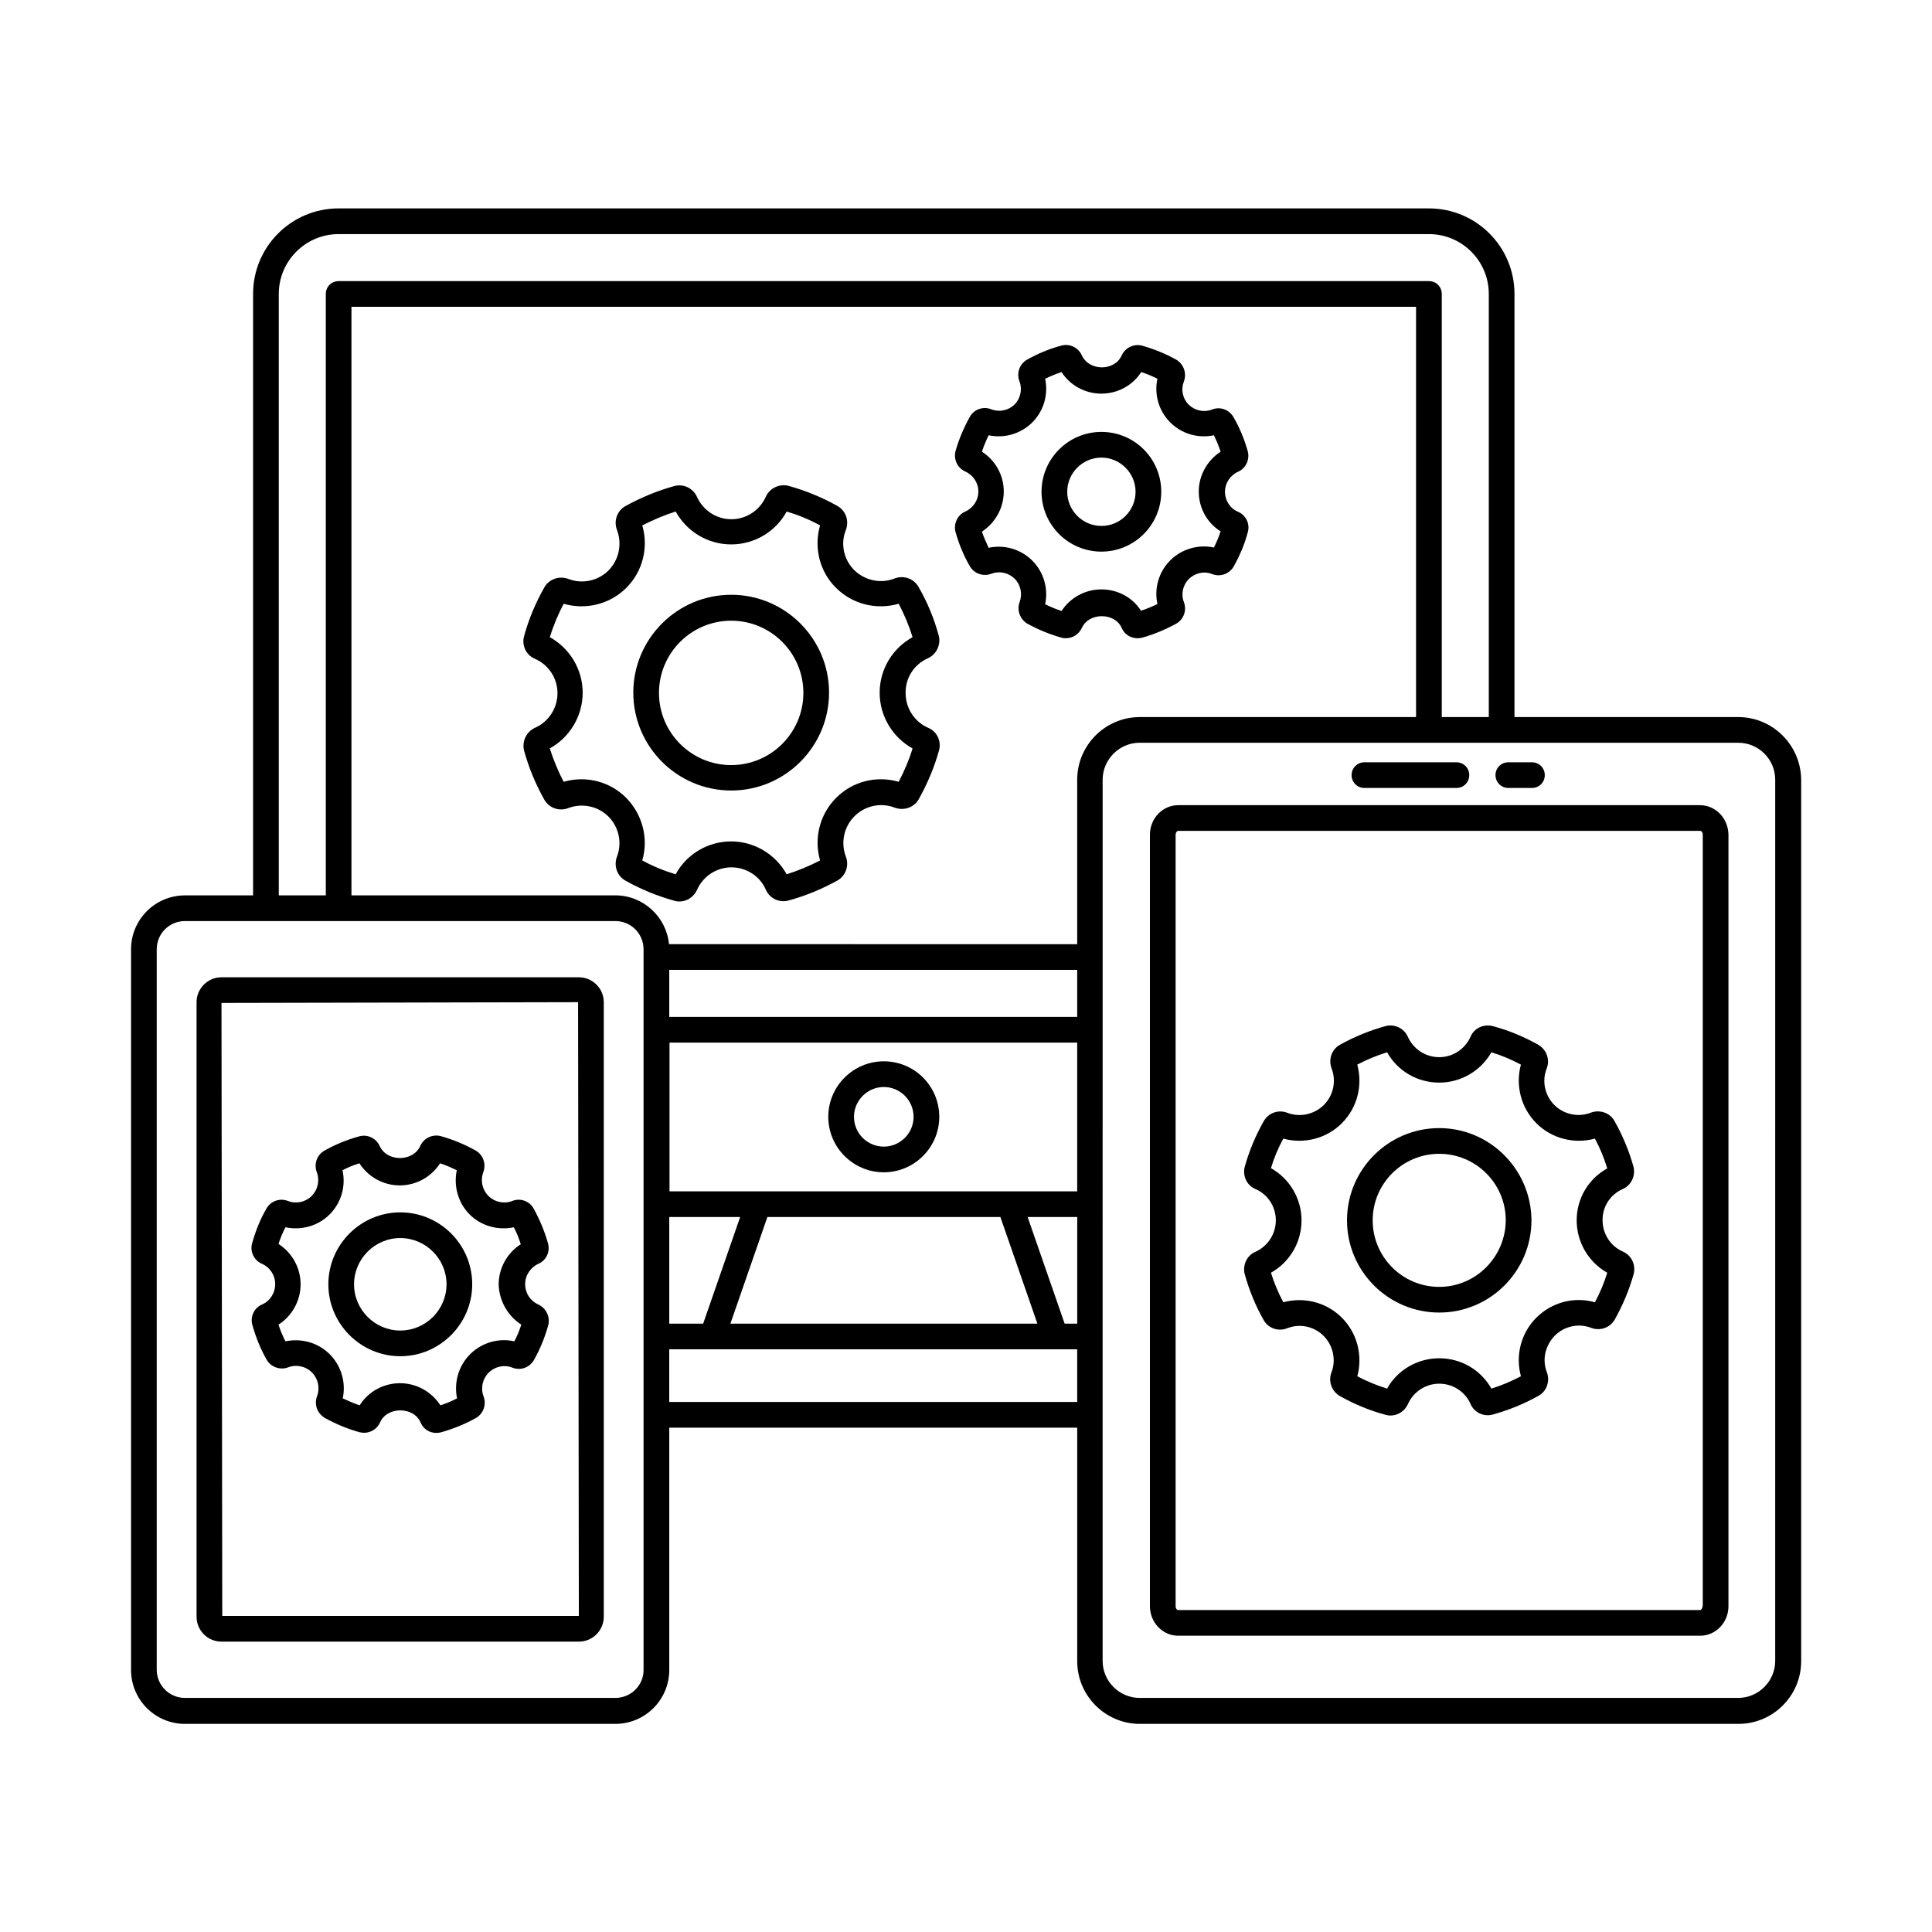 <?xml version="1.0" encoding="UTF-8"?>
<!-- Uploaded to: SVG Repo, www.svgrepo.com, Generator: SVG Repo Mixer Tools -->
<svg fill="#000000" width="800px" height="800px" version="1.1" viewBox="144 144 512 512" xmlns="http://www.w3.org/2000/svg">
 <g>
  <path d="m337.77 301.62c-14.297 0-25.938 11.641-25.938 25.938s11.641 25.938 25.938 25.938 25.938-11.641 25.938-25.938c0.004-14.297-11.637-25.938-25.938-25.938zm0 45.137c-10.555 0-19.133-8.578-19.133-19.133s8.578-19.133 19.133-19.133c10.555 0 19.133 8.578 19.133 19.133s-8.578 19.133-19.133 19.133z"/>
  <path d="m389.92 318.44c2.246-1.02 3.473-3.609 2.859-5.992-1.227-4.492-2.996-8.852-5.379-12.938-1.293-2.246-4.016-3.133-6.398-2.18-3.676 1.43-7.828 0.477-10.621-2.246-2.793-2.793-3.676-6.945-2.246-10.555 0.953-2.449 0.066-5.176-2.246-6.469-4.152-2.316-8.512-4.086-12.938-5.309-2.383-0.613-4.969 0.613-5.992 2.859-1.566 3.609-5.176 5.992-9.121 5.992-3.949 0-7.559-2.316-9.191-6.059-1.09-2.246-3.609-3.402-5.992-2.723-4.426 1.227-8.715 2.996-12.938 5.309-2.246 1.293-3.133 4.016-2.18 6.398 1.363 3.676 0.477 7.828-2.246 10.621-2.793 2.793-6.945 3.676-10.555 2.316-2.449-0.953-5.176-0.066-6.469 2.18-2.316 4.086-4.152 8.441-5.379 12.938-0.68 2.449 0.543 5.039 2.859 5.992 3.676 1.633 5.992 5.176 5.992 9.121 0 4.016-2.383 7.625-5.992 9.191-2.246 1.02-3.473 3.609-2.859 6.059 1.227 4.426 2.996 8.781 5.379 13.004 1.293 2.246 4.016 3.133 6.398 2.18 3.676-1.363 7.828-0.477 10.555 2.246 2.793 2.793 3.676 6.945 2.316 10.555-0.953 2.449-0.066 5.176 2.246 6.469 4.152 2.316 8.512 4.086 12.938 5.309 0.41 0.137 0.887 0.203 1.293 0.203 1.973 0 3.812-1.156 4.699-3.062 1.566-3.609 5.176-5.992 9.121-5.992 3.949 0 7.559 2.316 9.121 5.922 1.02 2.316 3.539 3.539 6.059 2.859 4.426-1.227 8.781-2.996 12.938-5.309 2.246-1.293 3.133-4.016 2.18-6.398-1.363-3.676-0.477-7.828 2.316-10.621 2.793-2.793 6.945-3.676 10.555-2.316 2.449 0.953 5.176 0.066 6.469-2.18 2.316-4.152 4.152-8.512 5.379-12.938 0.68-2.449-0.543-5.039-2.859-5.992-3.609-1.566-5.992-5.176-5.992-9.191-0.07-4.082 2.246-7.621 5.922-9.254zm-12.801 9.121c0 6.195 3.402 11.848 8.715 14.773-0.887 2.996-2.18 5.992-3.676 8.852-5.856-1.703-12.188-0.137-16.543 4.223-4.356 4.356-5.992 10.688-4.289 16.613-2.859 1.496-5.856 2.723-8.852 3.676-2.926-5.309-8.578-8.715-14.707-8.715-6.195 0-11.848 3.402-14.707 8.715-2.996-0.887-5.992-2.109-8.852-3.676 1.703-5.856 0.066-12.188-4.289-16.613-4.356-4.356-10.688-5.922-16.543-4.223-1.496-2.859-2.723-5.856-3.676-8.852 5.309-2.926 8.715-8.578 8.715-14.773 0-6.129-3.402-11.777-8.715-14.707 0.953-3.062 2.18-5.992 3.676-8.852 5.856 1.703 12.254 0.137 16.613-4.223 4.356-4.356 5.922-10.688 4.223-16.543 2.926-1.496 5.856-2.723 8.852-3.676 2.926 5.309 8.512 8.715 14.707 8.715 6.129 0 11.777-3.336 14.707-8.715 2.996 0.887 5.992 2.109 8.852 3.676-1.703 5.856-0.137 12.254 4.223 16.543 4.356 4.356 10.688 5.922 16.613 4.223 1.496 2.859 2.723 5.785 3.676 8.852-5.387 2.996-8.723 8.578-8.723 14.707z"/>
  <path d="m455.76 309.25c1.973-1.156 2.793-3.539 1.973-5.719-0.816-2.109-0.273-4.492 1.363-6.129 1.633-1.566 4.016-2.109 6.059-1.293 2.18 0.887 4.629 0 5.785-1.973 1.633-2.926 2.926-5.992 3.746-9.121 0.613-2.18-0.477-4.492-2.586-5.379-2.109-0.887-3.473-2.996-3.473-5.309 0-2.246 1.363-4.356 3.473-5.309 2.043-0.887 3.133-3.199 2.586-5.379-0.887-3.133-2.109-6.195-3.812-9.121-1.156-1.973-3.539-2.859-5.719-1.973-2.109 0.816-4.492 0.273-6.129-1.293-1.633-1.633-2.109-4.016-1.293-6.129 0.816-2.18 0-4.562-1.973-5.785-2.926-1.633-5.992-2.859-9.121-3.746-2.18-0.543-4.426 0.543-5.379 2.586-1.84 4.223-8.715 4.289-10.621-0.137-0.953-1.973-3.199-3.062-5.379-2.449-3.133 0.816-6.195 2.109-9.121 3.746-1.973 1.156-2.793 3.539-1.973 5.719 0.816 2.109 0.273 4.562-1.293 6.129s-4.016 2.109-6.129 1.293c-2.18-0.887-4.629 0-5.719 1.973-1.633 2.926-2.926 5.992-3.812 9.121-0.543 2.18 0.543 4.492 2.586 5.379 2.109 0.953 3.473 2.996 3.473 5.309 0 2.316-1.363 4.356-3.473 5.309-2.043 0.887-3.133 3.199-2.586 5.379 0.887 3.133 2.109 6.195 3.812 9.121 1.156 1.973 3.539 2.793 5.719 1.973 2.109-0.816 4.492-0.273 6.129 1.293 1.633 1.633 2.109 4.016 1.363 6.129-0.816 2.18 0 4.562 1.973 5.785 2.926 1.633 5.992 2.859 9.121 3.746 0.41 0.137 0.816 0.137 1.156 0.137 1.77 0 3.402-1.02 4.223-2.723 1.84-4.152 8.715-4.152 10.555 0 0.887 2.109 3.199 3.133 5.379 2.586 3.059-0.82 6.121-2.113 9.117-3.746zm-19.879-9.055c-4.356 0-8.305 2.246-10.555 5.719-1.496-0.477-2.926-1.09-4.356-1.77 0.887-4.152-0.34-8.512-3.402-11.574s-7.422-4.289-11.574-3.402c-0.68-1.43-1.293-2.859-1.77-4.289 3.539-2.316 5.785-6.262 5.785-10.621 0-4.289-2.18-8.238-5.785-10.555 0.477-1.496 1.09-2.926 1.77-4.356 4.086 0.887 8.512-0.34 11.574-3.402s4.289-7.422 3.402-11.574c1.43-0.68 2.859-1.293 4.356-1.77 2.246 3.539 6.262 5.719 10.555 5.719 4.289 0 8.305-2.18 10.555-5.719 1.496 0.477 2.926 1.09 4.289 1.77-0.887 4.152 0.34 8.512 3.402 11.574s7.422 4.289 11.574 3.402c0.68 1.43 1.293 2.859 1.77 4.356-3.539 2.316-5.785 6.262-5.785 10.555 0 4.356 2.18 8.305 5.785 10.555-0.477 1.496-1.09 2.926-1.77 4.289-4.086-0.887-8.512 0.34-11.574 3.402s-4.289 7.422-3.402 11.574c-1.43 0.68-2.859 1.293-4.356 1.77-2.184-3.477-6.133-5.652-10.488-5.652z"/>
  <path d="m435.88 258.46c-8.715 0-15.863 7.082-15.863 15.863 0 8.715 7.082 15.863 15.863 15.863 8.715 0 15.863-7.082 15.863-15.863 0-8.785-7.082-15.863-15.863-15.863zm0 24.918c-4.969 0-9.055-4.086-9.055-9.055s4.086-9.055 9.055-9.055 9.055 4.086 9.055 9.055-4.019 9.055-9.055 9.055z"/>
  <path d="m594.51 357.38h-138.28c-4.086 0-7.488 3.473-7.488 7.828v204.45c0 4.289 3.336 7.828 7.488 7.828h138.34c4.086 0 7.488-3.473 7.488-7.828v-204.45c-0.066-4.356-3.402-7.828-7.555-7.828zm0.68 212.28c0 0.543-0.34 1.02-0.68 1.02h-138.28c-0.34 0-0.68-0.41-0.68-1.02v-204.45c0-0.543 0.34-1.02 0.68-1.02h138.34c0.34 0 0.68 0.41 0.68 1.02v204.45z"/>
  <path d="m525.41 442.96c-13.48 0-24.441 10.961-24.441 24.441 0 13.48 10.961 24.441 24.441 24.441s24.441-10.961 24.441-24.441c-0.066-13.48-11.027-24.441-24.441-24.441zm0 42.078c-9.734 0-17.633-7.898-17.633-17.633s7.898-17.633 17.633-17.633 17.633 7.898 17.633 17.633c-0.066 9.734-7.965 17.633-17.633 17.633z"/>
  <path d="m574.09 459.09c2.246-1.02 3.402-3.539 2.793-5.922-1.156-4.152-2.859-8.238-5.039-12.117-1.227-2.18-3.949-3.062-6.262-2.18-3.336 1.293-7.148 0.477-9.668-2.043-2.519-2.519-3.336-6.332-2.043-9.602 0.953-2.383 0-5.039-2.18-6.332-3.879-2.18-7.965-3.879-12.117-4.969-2.383-0.613-4.902 0.543-5.856 2.793-1.43 3.269-4.699 5.445-8.305 5.445-3.609 0-6.875-2.109-8.375-5.516-1.02-2.18-3.473-3.336-5.856-2.723-4.152 1.156-8.238 2.793-12.117 4.969-2.18 1.227-3.062 3.879-2.18 6.262 1.293 3.336 0.477 7.148-2.043 9.668-2.519 2.519-6.332 3.336-9.602 2.109-2.383-0.953-5.039-0.066-6.332 2.18-2.18 3.879-3.879 7.898-5.039 12.117-0.613 2.383 0.543 4.902 2.793 5.856 3.336 1.43 5.445 4.699 5.445 8.305 0 3.609-2.109 6.875-5.445 8.375-2.246 0.953-3.402 3.539-2.793 5.922 1.156 4.152 2.793 8.238 5.039 12.188 1.227 2.18 3.949 3.062 6.262 2.109 3.336-1.293 7.082-0.477 9.602 2.043s3.336 6.332 2.109 9.602c-0.953 2.383 0 5.039 2.18 6.332 3.879 2.18 7.965 3.879 12.117 4.969 0.41 0.137 0.887 0.203 1.293 0.203 1.906 0 3.746-1.09 4.629-2.996 1.43-3.269 4.699-5.445 8.305-5.445 3.609 0 6.875 2.109 8.305 5.379 0.953 2.246 3.473 3.473 5.922 2.793 4.152-1.156 8.238-2.793 12.117-4.969 2.18-1.227 3.062-3.879 2.18-6.262-1.293-3.336-0.41-7.082 2.109-9.668 2.519-2.519 6.262-3.336 9.531-2.109 2.383 0.953 5.039 0.066 6.332-2.109 2.18-3.879 3.879-7.965 5.039-12.117 0.613-2.383-0.543-4.902-2.793-5.922-3.336-1.43-5.445-4.699-5.445-8.305-0.062-3.613 2.051-6.883 5.387-8.312zm-12.254 8.305c0 5.785 3.133 11.098 8.102 13.891-0.816 2.656-1.906 5.309-3.269 7.828-5.516-1.566-11.438 0-15.523 4.086s-5.582 10.008-4.086 15.523c-2.586 1.363-5.176 2.449-7.828 3.269-2.793-4.969-8.035-8.035-13.82-8.035s-11.098 3.133-13.82 8.035c-2.656-0.816-5.309-1.906-7.898-3.269 1.496-5.445 0-11.438-4.086-15.523-4.086-4.086-10.008-5.582-15.523-4.086-1.363-2.586-2.449-5.176-3.269-7.828 4.969-2.793 8.102-8.035 8.102-13.891 0-5.719-3.133-11.031-8.102-13.82 0.816-2.723 1.906-5.309 3.269-7.828 5.516 1.496 11.438 0 15.523-4.086 4.086-4.086 5.582-10.008 4.086-15.523 2.586-1.363 5.242-2.449 7.898-3.269 2.793 4.969 8.035 8.035 13.82 8.035s11.031-3.133 13.82-8.035c2.656 0.816 5.309 1.906 7.828 3.269-1.496 5.445 0 11.438 4.086 15.523 4.086 4.086 10.008 5.582 15.523 4.086 1.363 2.519 2.449 5.176 3.269 7.898-4.973 2.723-8.102 7.965-8.102 13.75z"/>
  <path d="m604.65 334.03h-59.301l0.004-112.13c0-12.527-10.145-22.672-22.672-22.672h-288.94c-12.527 0-22.672 10.145-22.672 22.672v159.38l-18.043 0.004c-7.898 0-14.297 6.398-14.297 14.297v190.97c0 7.898 6.398 14.297 14.297 14.297h114.04c7.898 0 14.297-6.398 14.297-14.297v-64.203h108.11v61.887c0 9.121 7.422 16.613 16.613 16.613h158.63c9.121 0 16.613-7.422 16.613-16.613v-233.59c-0.07-9.125-7.492-16.613-16.684-16.613zm-386.77-112.13c0-8.781 7.148-15.863 15.863-15.863h288.94c8.715 0 15.863 7.082 15.863 15.863v112.13h-12.461v-112.13c0-1.906-1.496-3.402-3.402-3.402h-288.94c-1.906 0-3.402 1.496-3.402 3.402v159.38h-12.461zm208.26 272.88-9.805-28.254h13.141v28.254zm-104.78 0v-28.254h18.789l-9.805 28.254zm108.11-81.289h-108.11v-12.461h108.11zm0 6.805v39.418l-17.902 0.004h-90.141v-39.418zm-82.105 46.23h61.75l9.805 28.254h-81.359zm82.105-115.88v43.574l-108.18-0.004c-0.68-7.215-6.809-12.938-14.23-12.938l-69.922 0.004v-155.98h282.13v108.73h-73.188c-9.191 0-16.613 7.488-16.613 16.613zm-122.41 243.32h-114.04c-4.152 0-7.488-3.336-7.488-7.488v-190.9c0-4.152 3.336-7.488 7.488-7.488h114.04c4.152 0 7.488 3.336 7.488 7.488v1.566 0.477 0.477 18.383 0.477 0.477 45.613 0.137 0.137 34.789 0.137 0.137 20.492 0.137 0.137 67.469c0 4.016-3.336 7.352-7.488 7.352zm14.297-78.43v-13.957h108.11v13.957zm293.09 68.625c0 5.379-4.426 9.805-9.805 9.805h-158.63c-5.379 0-9.805-4.426-9.805-9.805l0.004-233.52c0-5.379 4.426-9.805 9.805-9.805h158.63c5.379 0 9.805 4.356 9.805 9.805z"/>
  <path d="m378.21 454.67c8.102 0 14.707-6.606 14.707-14.707 0-8.102-6.535-14.703-14.707-14.703-8.102 0-14.707 6.606-14.707 14.707 0.004 8.102 6.606 14.703 14.707 14.703zm0-22.602c4.356 0 7.898 3.539 7.898 7.898 0 4.356-3.539 7.898-7.898 7.898-4.356 0-7.898-3.539-7.898-7.898 0.004-4.359 3.609-7.898 7.898-7.898z"/>
  <path d="m505.59 352.82h24.375c1.906 0 3.402-1.496 3.402-3.402s-1.496-3.402-3.402-3.402h-24.375c-1.906 0-3.402 1.496-3.402 3.402s1.496 3.402 3.402 3.402z"/>
  <path d="m543.72 352.82h6.262c1.906 0 3.402-1.496 3.402-3.402s-1.496-3.402-3.402-3.402h-6.262c-1.906 0-3.402 1.496-3.402 3.402s1.566 3.402 3.402 3.402z"/>
  <path d="m297.4 402.99h-94.703c-3.676 0-6.606 2.996-6.606 6.606v162.85c0 3.676 2.996 6.606 6.606 6.606h94.703c3.676 0 6.606-2.996 6.606-6.606v-162.85c0-3.676-2.996-6.606-6.606-6.606zm-94.5 169.25-0.203-162.45 94.5-0.203 0.203 162.65z"/>
  <path d="m250.08 465.29c-10.484 0-19.062 8.578-19.062 19.062 0 10.484 8.578 19.062 19.062 19.062s19.062-8.578 19.062-19.062c0-10.551-8.578-19.062-19.062-19.062zm0 31.316c-6.738 0-12.254-5.516-12.254-12.254 0-6.738 5.516-12.254 12.254-12.254s12.254 5.516 12.254 12.254c0 6.742-5.516 12.254-12.254 12.254z"/>
  <path d="m286.71 489.73c-2.18-0.953-3.539-3.062-3.539-5.445 0-2.316 1.43-4.426 3.539-5.379 2.043-0.887 3.133-3.199 2.519-5.379-0.887-3.199-2.18-6.262-3.812-9.258-1.156-2.043-3.609-2.859-5.719-1.973-2.18 0.816-4.629 0.273-6.262-1.363-1.633-1.633-2.18-4.086-1.363-6.262 0.816-2.18 0-4.629-2.043-5.785-2.926-1.633-6.059-2.926-9.258-3.812-2.18-0.543-4.492 0.543-5.379 2.586-1.906 4.289-8.918 4.356-10.824-0.066-0.953-1.973-3.199-3.062-5.379-2.449-3.199 0.887-6.262 2.109-9.258 3.812-1.973 1.156-2.793 3.539-1.973 5.719 0.816 2.18 0.273 4.629-1.363 6.262-1.633 1.633-4.086 2.18-6.195 1.363-2.18-0.887-4.629-0.066-5.785 1.973-1.703 2.926-2.926 6.059-3.812 9.258-0.613 2.18 0.543 4.492 2.586 5.379 2.18 0.953 3.539 3.062 3.539 5.379 0 2.383-1.363 4.492-3.539 5.445-2.043 0.887-3.133 3.199-2.519 5.379 0.887 3.133 2.109 6.262 3.812 9.258 1.156 1.973 3.609 2.793 5.719 1.973 2.18-0.816 4.629-0.273 6.262 1.363 1.633 1.633 2.18 4.086 1.363 6.262-0.816 2.18 0 4.562 2.043 5.785 2.926 1.633 6.059 2.926 9.258 3.812 0.41 0.066 0.816 0.137 1.156 0.137 1.77 0 3.473-1.02 4.223-2.723 1.84-4.289 8.918-4.289 10.758 0 0.887 2.109 3.133 3.199 5.445 2.586 3.133-0.887 6.262-2.109 9.258-3.812 1.973-1.156 2.793-3.539 1.973-5.719-0.816-2.18-0.273-4.629 1.363-6.262 1.633-1.633 4.086-2.18 6.195-1.363 2.18 0.887 4.629 0.066 5.785-1.973 1.703-2.996 2.926-6.059 3.812-9.258 0.543-2.18-0.547-4.496-2.586-5.449zm-4.562 5.312c-0.477 1.496-1.09 2.996-1.84 4.426-4.152-0.953-8.645 0.34-11.711 3.402-3.062 3.062-4.356 7.488-3.473 11.711-1.43 0.75-2.926 1.363-4.426 1.84-2.316-3.609-6.332-5.856-10.688-5.856-4.426 0-8.441 2.246-10.688 5.856-1.496-0.477-2.996-1.156-4.492-1.84 0.887-4.152-0.34-8.578-3.473-11.711-3.062-3.062-7.488-4.289-11.711-3.402-0.75-1.43-1.363-2.926-1.84-4.426 3.609-2.316 5.856-6.332 5.856-10.688s-2.246-8.375-5.856-10.688c0.477-1.496 1.09-2.996 1.84-4.426 4.223 0.887 8.645-0.34 11.711-3.402 3.062-3.062 4.356-7.488 3.402-11.711 1.43-0.75 2.926-1.363 4.492-1.84 2.316 3.609 6.332 5.856 10.688 5.856 4.356 0 8.375-2.246 10.688-5.856 1.496 0.477 2.996 1.156 4.426 1.84-0.887 4.152 0.34 8.645 3.402 11.711 3.062 3.062 7.488 4.289 11.711 3.402 0.75 1.43 1.363 2.926 1.84 4.492-3.609 2.316-5.856 6.332-5.856 10.688 0.141 4.289 2.387 8.305 5.996 10.621z"/>
 </g>
</svg>